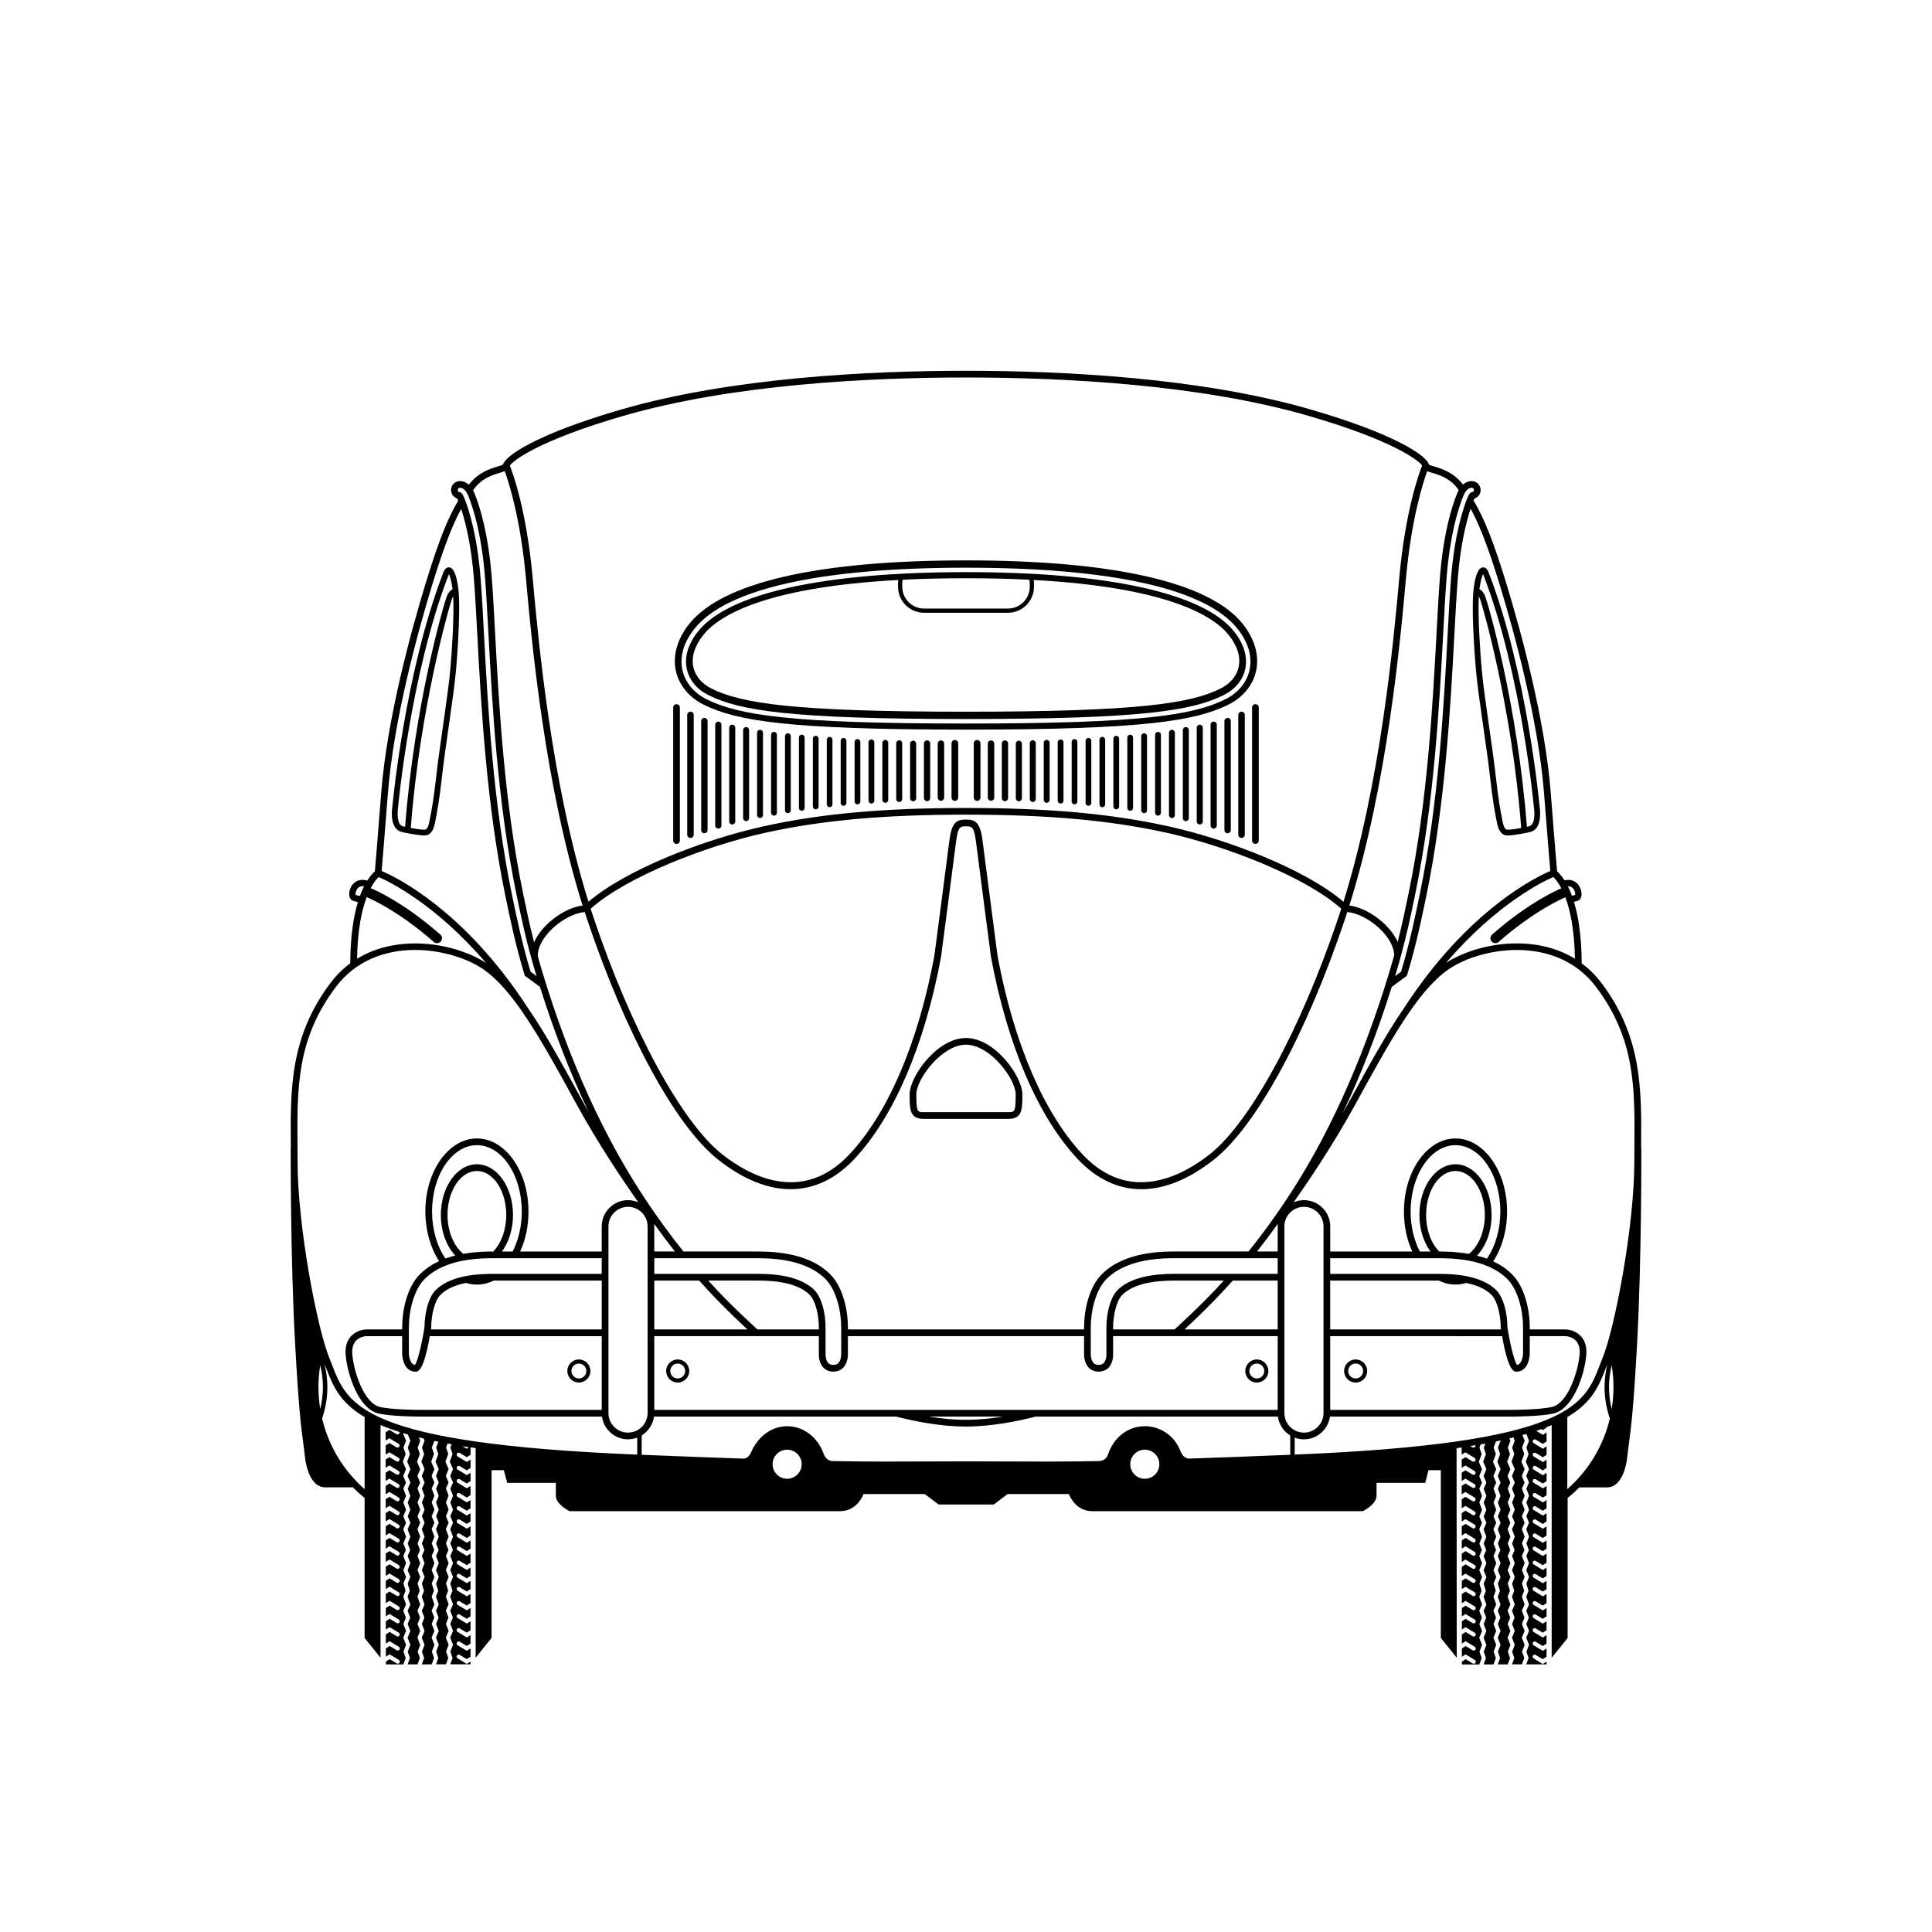 <?xml version="1.0" encoding="UTF-8"?>
<!-- The Best Svg Icon site in the world: iconSvg.co, Visit us! https://iconsvg.co -->
<svg fill="#000000" width="800px" height="800px" version="1.1" viewBox="144 144 512 512" xmlns="http://www.w3.org/2000/svg">
 <g>
  <path d="m537.11 336.76c0.668 4.66 1.359 9.477 1.754 13.051 0.699 6.32 1.32 9.523 1.621 11.066l0.105 0.543c0.27 1.441 0.723 3.859 2.738 3.977 0.082 0.004 0.172 0.008 0.266 0.008 1.691 0 5.562-0.781 6.223-1.008 3.07-1.043 2.246-6.269 2.219-6.438-0.031-0.355-3.289-35.805-13.539-62.262-0.344-0.891-0.828-1.34-1.438-1.34-1.262 0-2.129 2.059-2.574 6.113-0.535 4.871 0.203 16.02 0.668 21.234 0.328 3.691 1.156 9.469 1.957 15.055zm-0.082-40.621c0.016 0.031 0.027 0.066 0.043 0.105 10.172 26.254 13.41 61.496 13.449 61.902 0.176 1.078 0.34 4.277-1.195 4.801-0.098 0.031-0.348 0.094-0.684 0.168-2.465-32.305-10.246-59.066-11.066-61.121-0.43-1.078-0.996-1.605-1.508-1.871 0.27-2.156 0.68-3.43 0.961-3.984zm-1.133 5.906c0.086 0.145 0.176 0.309 0.262 0.523 0.777 1.945 8.574 29.18 10.977 60.855-1.254 0.23-2.719 0.453-3.539 0.453l-0.176-0.004c-0.824-0.047-1.129-1.664-1.336-2.769l-0.098-0.52c-0.297-1.52-0.91-4.684-1.602-10.941-0.398-3.594-1.09-8.426-1.758-13.098-0.797-5.566-1.621-11.328-1.945-14.977-0.492-5.438-1.047-14.574-0.785-19.523z"/>
  <path d="m578.94 448.21h-0.027c0.004-0.305 0.004-0.617 0.004-0.922 0.109-14.715 0.207-28.613-10.57-42.855-1.555-2.055-3.309-3.746-5.184-5.137-0.031-7.356-0.918-12.602-2.047-16.305 1.051-0.238 1.293-0.387 1.473-0.555 0.73-0.695 0.637-2.121 0.164-3.168-0.648-1.438-1.969-2.219-3.508-2.078-0.164 0.016-0.387 0.051-0.637 0.098-0.812-1.273-1.535-2-1.957-2.356-0.117-1.281-0.551-6.203-1.68-20.73-1.539-19.809-8.023-43.266-11.75-55.484-3.301-10.832-5.844-17.285-8.707-22.09 0.012-0.031 0.027-0.074 0.039-0.102 0.074-0.188 0.141-0.32 0.195-0.414 0.836-0.273 1.473-1.008 1.613-1.902 0.191-1.293-0.703-2.5-2.012-2.699-0.074-0.008-0.195-0.023-0.352-0.023-0.473 0-1.391 0.125-2.297 0.934-2.406-3.219-5.637-4.207-7.578-4.793-0.543-0.164-1.211-0.367-1.438-0.516-0.641-2.449-9.383-8.23-31.41-14.613-29.215-8.461-65.762-10.238-91.281-10.238-25.52 0-62.066 1.777-91.277 10.238-22.031 6.379-30.77 12.16-31.41 14.613-0.227 0.148-0.895 0.348-1.438 0.516-1.953 0.59-5.203 1.582-7.617 4.832-0.922-0.84-1.859-0.973-2.34-0.973-0.156 0-0.277 0.012-0.371 0.023-1.293 0.195-2.184 1.406-1.988 2.695 0.133 0.891 0.77 1.625 1.609 1.902 0.051 0.09 0.121 0.223 0.195 0.414 0.02 0.055 0.047 0.117 0.066 0.172-2.414 4.055-4.863 9.574-8.66 22.02-3.727 12.223-10.207 35.684-11.746 55.484-1.129 14.527-1.562 19.449-1.68 20.73-0.43 0.363-1.168 1.102-1.996 2.414-0.383-0.082-0.695-0.141-0.914-0.16-1.574-0.145-2.859 0.645-3.508 2.078-0.473 1.047-0.57 2.473 0.164 3.172 0.191 0.18 0.457 0.336 1.766 0.613-1.117 3.699-1.996 8.926-2.027 16.238-1.879 1.391-3.629 3.082-5.184 5.137-10.781 14.246-10.68 28.148-10.574 42.863 0.004 0.301 0.004 0.613 0.004 0.914h-0.027c0 0.289-0.082 29.164 1.145 51.492 0.969 17.602 1.559 22.082 2.137 26.414 0.176 1.324 0.352 2.648 0.535 4.328 0.031 0.316 0.852 7.723 5.309 7.723h7.348c0.977 0.988 2.016 1.93 3.109 2.82v37.094l4.223 5.246v-61.672c0.434 0.184 0.883 0.367 1.348 0.551v0.094l0.09-0.059c1.105 0.43 2.297 0.852 3.582 1.258 0.023 0.129 0.012 0.266-0.062 0.387-0.098 0.172-0.277 0.266-0.461 0.266-0.094 0-0.188-0.023-0.273-0.078l-1.871-1.133-0.863 0.559c-0.043 0.027-0.09 0.047-0.137 0.062v2.227l0.984-0.637 2.441 1.477c0.254 0.152 0.336 0.488 0.184 0.746-0.098 0.172-0.277 0.266-0.461 0.266-0.094 0-0.188-0.023-0.273-0.078l-1.871-1.133-0.863 0.559c-0.043 0.027-0.09 0.047-0.137 0.062v2.461l0.984-0.637 2.441 1.477c0.254 0.152 0.336 0.488 0.184 0.742-0.098 0.172-0.277 0.266-0.461 0.266-0.094 0-0.188-0.023-0.273-0.078l-1.871-1.133-0.863 0.559c-0.043 0.027-0.09 0.051-0.137 0.062v2.223l0.984-0.637 2.441 1.48c0.254 0.152 0.336 0.484 0.184 0.742-0.098 0.172-0.277 0.266-0.461 0.266-0.094 0-0.188-0.023-0.273-0.078l-1.871-1.133-0.863 0.559c-0.043 0.027-0.09 0.047-0.137 0.062v2.227l0.984-0.637 2.441 1.477c0.254 0.152 0.336 0.488 0.184 0.746-0.098 0.172-0.277 0.266-0.461 0.266-0.094 0-0.188-0.023-0.273-0.074l-1.871-1.133-0.863 0.559c-0.043 0.027-0.09 0.051-0.137 0.062v2.273l0.984-0.637 2.441 1.477c0.254 0.152 0.336 0.488 0.184 0.746-0.098 0.172-0.277 0.266-0.461 0.266-0.094 0-0.188-0.023-0.273-0.074l-1.871-1.133-0.863 0.559c-0.043 0.027-0.09 0.047-0.137 0.062v2.414l0.984-0.637 2.441 1.48c0.254 0.152 0.336 0.484 0.184 0.742-0.098 0.172-0.277 0.266-0.461 0.266-0.094 0-0.188-0.027-0.273-0.078l-1.871-1.133-0.863 0.559c-0.043 0.031-0.09 0.051-0.137 0.062v2.242l0.984-0.637 2.441 1.477c0.254 0.152 0.336 0.488 0.184 0.746-0.098 0.168-0.277 0.266-0.461 0.266-0.094 0-0.188-0.023-0.273-0.078l-1.871-1.133-0.863 0.559c-0.043 0.027-0.09 0.047-0.137 0.062v2.461l0.984-0.637 2.441 1.48c0.254 0.152 0.336 0.488 0.184 0.742-0.098 0.172-0.277 0.266-0.461 0.266-0.094 0-0.188-0.023-0.273-0.078l-1.871-1.133-0.863 0.559c-0.043 0.027-0.09 0.047-0.137 0.062v2.227l0.984-0.637 2.441 1.477c0.254 0.152 0.336 0.488 0.184 0.746-0.098 0.172-0.277 0.266-0.461 0.266-0.094 0-0.188-0.023-0.273-0.074l-1.871-1.133-0.863 0.559c-0.043 0.027-0.09 0.047-0.137 0.062v2.238l0.984-0.637 2.441 1.477c0.254 0.152 0.336 0.488 0.184 0.742-0.098 0.172-0.277 0.266-0.461 0.266-0.094 0-0.188-0.023-0.273-0.074l-1.871-1.133-0.863 0.559c-0.043 0.027-0.09 0.051-0.137 0.062v2.461l0.984-0.637 2.441 1.477c0.254 0.152 0.336 0.488 0.184 0.742-0.098 0.172-0.277 0.266-0.461 0.266-0.094 0-0.188-0.023-0.273-0.074l-1.871-1.133-0.863 0.559c-0.043 0.027-0.09 0.051-0.137 0.062v2.227l0.984-0.637 2.441 1.48c0.254 0.152 0.336 0.484 0.184 0.746-0.098 0.168-0.277 0.266-0.461 0.266-0.094 0-0.188-0.023-0.273-0.078l-1.871-1.133-0.863 0.559c-0.043 0.027-0.09 0.047-0.137 0.062v2.469l0.984-0.637 2.441 1.477c0.254 0.152 0.336 0.488 0.184 0.742-0.098 0.172-0.277 0.266-0.461 0.266-0.094 0-0.188-0.023-0.273-0.074l-1.871-1.133-0.863 0.559c-0.043 0.027-0.09 0.051-0.137 0.062v2.227l0.984-0.637 2.441 1.48c0.254 0.152 0.336 0.484 0.184 0.742-0.098 0.172-0.277 0.266-0.461 0.266-0.094 0-0.188-0.023-0.273-0.078l-1.871-1.133-0.863 0.559c-0.043 0.027-0.09 0.047-0.137 0.062v2.227l0.984-0.637 2.441 1.477c0.254 0.152 0.336 0.488 0.184 0.746-0.098 0.172-0.277 0.266-0.461 0.266-0.094 0-0.188-0.023-0.273-0.078l-1.871-1.133-0.863 0.559c-0.043 0.027-0.09 0.047-0.137 0.062v2.461l0.984-0.637 2.441 1.477c0.254 0.152 0.336 0.488 0.184 0.742-0.098 0.172-0.277 0.266-0.461 0.266-0.094 0-0.188-0.023-0.273-0.074l-1.871-1.133-0.863 0.559c-0.043 0.027-0.09 0.051-0.137 0.062v2.223l0.984-0.637 2.441 1.477c0.254 0.152 0.336 0.488 0.184 0.742-0.098 0.172-0.277 0.266-0.461 0.266-0.094 0-0.188-0.023-0.273-0.074l-1.871-1.133-0.863 0.559c-0.043 0.027-0.09 0.051-0.137 0.062v0.773h4.629l0.613-1.688-0.582-1.691 0.684-1.797-0.746-1.902 0.742-1.785-0.715-1.832 0.672-1.711-0.703-1.824 0.746-1.664-0.734-2.043 0.613-1.602-0.582-1.902 0.707-1.703-0.73-1.836 0.73-1.836-0.73-1.902 0.68-1.586-0.668-1.746 0.715-1.785-0.746-1.984 0.738-1.715-0.715-1.691 0.719-1.766-0.715-1.922 0.715-1.754-0.719-1.934 0.707-1.574-0.738-1.746 0.742-1.809-0.848-1.965 0.754-2.066-0.582-1.691 0.684-1.797-0.746-1.902 0.055-0.133c0.387 0.117 0.781 0.23 1.184 0.348l0.66 1.68-0.691 1.824 0.574 1.684-0.734 2.019 0.859 1.988-0.742 1.809 0.746 1.762-0.723 1.602 0.711 1.91-0.715 1.754 0.715 1.918-0.707 1.742 0.719 1.703-0.746 1.738 0.738 1.969-0.715 1.781 0.668 1.758-0.68 1.586 0.723 1.887-0.727 1.828 0.73 1.848-0.723 1.75 0.574 1.887-0.598 1.574 0.746 2.078-0.738 1.652 0.691 1.797-0.672 1.707 0.719 1.844-0.742 1.781 0.738 1.883-0.691 1.824 0.574 1.684-0.609 1.676h2.625l0.613-1.688-0.582-1.691 0.684-1.797-0.746-1.902 0.742-1.785-0.715-1.832 0.672-1.711-0.703-1.824 0.746-1.664-0.734-2.043 0.609-1.602-0.578-1.902 0.707-1.703-0.73-1.836 0.73-1.836-0.73-1.902 0.68-1.586-0.668-1.746 0.715-1.785-0.746-1.984 0.738-1.715-0.715-1.691 0.719-1.766-0.715-1.922 0.715-1.754-0.719-1.934 0.711-1.574-0.738-1.746 0.742-1.809-0.848-1.965 0.754-2.066-0.582-1.691 0.684-1.797-0.355-0.906c0.418 0.105 0.844 0.207 1.277 0.309l0.23 0.59-0.691 1.824 0.574 1.684-0.734 2.019 0.859 1.988-0.742 1.809 0.746 1.762-0.719 1.602 0.711 1.91-0.715 1.754 0.715 1.918-0.711 1.742 0.719 1.703-0.746 1.738 0.738 1.969-0.715 1.781 0.672 1.758-0.68 1.586 0.723 1.887-0.73 1.828 0.734 1.848-0.727 1.75 0.574 1.887-0.598 1.574 0.746 2.078-0.738 1.652 0.691 1.797-0.672 1.707 0.719 1.844-0.742 1.781 0.738 1.883-0.691 1.824 0.574 1.684-0.609 1.676h2.625l0.613-1.688-0.582-1.691 0.684-1.797-0.746-1.902 0.742-1.785-0.715-1.832 0.672-1.711-0.703-1.824 0.746-1.664-0.734-2.043 0.613-1.602-0.582-1.902 0.707-1.703-0.73-1.836 0.73-1.836-0.73-1.902 0.68-1.586-0.668-1.746 0.715-1.785-0.746-1.984 0.738-1.715-0.715-1.691 0.719-1.766-0.715-1.922 0.715-1.754-0.719-1.934 0.711-1.574-0.738-1.746 0.742-1.809-0.848-1.965 0.754-2.066-0.582-1.691 0.668-1.758c0.352 0.074 0.703 0.148 1.062 0.223l-0.59 1.555 0.574 1.684-0.734 2.019 0.859 1.988-0.742 1.809 0.746 1.762-0.719 1.602 0.711 1.91-0.715 1.754 0.715 1.918-0.711 1.742 0.719 1.703-0.746 1.738 0.742 1.969-0.715 1.781 0.672 1.758-0.68 1.586 0.723 1.887-0.73 1.828 0.73 1.848-0.723 1.75 0.574 1.887-0.598 1.574 0.746 2.078-0.738 1.652 0.691 1.797-0.672 1.707 0.719 1.844-0.742 1.781 0.738 1.883-0.691 1.824 0.574 1.684-0.609 1.676h2.629l0.613-1.688-0.578-1.691 0.684-1.797-0.746-1.902 0.742-1.785-0.715-1.832 0.672-1.711-0.703-1.824 0.746-1.664-0.734-2.043 0.613-1.602-0.582-1.902 0.707-1.703-0.73-1.836 0.73-1.836-0.73-1.902 0.68-1.586-0.664-1.746 0.715-1.785-0.746-1.984 0.738-1.715-0.715-1.691 0.719-1.766-0.715-1.922 0.715-1.754-0.719-1.934 0.711-1.574-0.738-1.746 0.742-1.809-0.848-1.965 0.75-2.066-0.578-1.691 0.406-1.066c0.355 0.066 0.711 0.133 1.074 0.199l-0.336 0.887 0.574 1.684-0.734 2.019 0.859 1.988-0.742 1.809 0.746 1.762-0.719 1.602 0.711 1.91-0.715 1.754 0.715 1.918-0.711 1.742 0.719 1.703-0.746 1.738 0.742 1.969-0.715 1.781 0.672 1.758-0.68 1.586 0.723 1.887-0.73 1.828 0.73 1.848-0.723 1.75 0.574 1.887-0.598 1.574 0.746 2.078-0.738 1.652 0.691 1.797-0.672 1.707 0.719 1.844-0.742 1.781 0.738 1.883-0.691 1.824 0.574 1.684-0.613 1.676h5.367v-0.727l-0.98 0.637-2.441-1.477c-0.254-0.156-0.336-0.488-0.184-0.742 0.152-0.258 0.48-0.344 0.734-0.188l1.871 1.133 0.863-0.559c0.043-0.031 0.09-0.051 0.137-0.062v-2.227l-0.98 0.637-2.441-1.477c-0.254-0.152-0.336-0.488-0.184-0.746 0.152-0.258 0.48-0.34 0.734-0.188l1.871 1.133 0.863-0.559c0.043-0.027 0.09-0.047 0.137-0.062v-2.269l-0.98 0.637-2.441-1.477c-0.254-0.152-0.336-0.488-0.184-0.746 0.152-0.258 0.48-0.34 0.734-0.188l1.871 1.133 0.863-0.559c0.043-0.027 0.09-0.047 0.137-0.062v-2.414l-0.98 0.637-2.441-1.48c-0.254-0.152-0.336-0.484-0.184-0.742 0.152-0.258 0.48-0.344 0.734-0.188l1.871 1.133 0.863-0.559c0.043-0.031 0.09-0.051 0.137-0.062v-2.242l-0.98 0.637-2.441-1.477c-0.254-0.152-0.336-0.488-0.184-0.746 0.152-0.258 0.48-0.34 0.734-0.188l1.871 1.133 0.863-0.559c0.043-0.027 0.09-0.047 0.137-0.062v-2.461l-0.98 0.637-2.441-1.48c-0.254-0.152-0.336-0.488-0.184-0.742 0.152-0.258 0.48-0.34 0.734-0.188l1.871 1.133 0.863-0.559c0.043-0.027 0.09-0.051 0.137-0.062v-2.223l-0.98 0.637-2.441-1.477c-0.254-0.152-0.336-0.488-0.184-0.742 0.152-0.258 0.48-0.344 0.734-0.188l1.871 1.137 0.863-0.559c0.043-0.027 0.09-0.051 0.137-0.062v-2.238l-0.98 0.637-2.441-1.477c-0.254-0.152-0.336-0.488-0.184-0.746 0.152-0.258 0.48-0.34 0.734-0.188l1.871 1.133 0.863-0.559c0.043-0.027 0.09-0.051 0.137-0.062v-2.461l-0.98 0.637-2.441-1.477c-0.254-0.152-0.336-0.488-0.184-0.742 0.152-0.258 0.48-0.344 0.734-0.188l1.871 1.133 0.863-0.559c0.043-0.027 0.09-0.051 0.137-0.062v-2.227l-0.98 0.637-2.441-1.48c-0.254-0.152-0.336-0.484-0.184-0.746 0.152-0.258 0.48-0.34 0.734-0.188l1.871 1.133 0.863-0.559c0.043-0.027 0.09-0.047 0.137-0.062v-2.469l-0.98 0.637-2.441-1.477c-0.254-0.152-0.336-0.488-0.184-0.742 0.152-0.258 0.48-0.34 0.734-0.188l1.871 1.133 0.863-0.559c0.043-0.027 0.09-0.051 0.137-0.062v-2.227l-0.98 0.637-2.441-1.48c-0.254-0.152-0.336-0.488-0.184-0.742 0.152-0.258 0.48-0.34 0.734-0.188l1.871 1.133 0.863-0.559c0.043-0.027 0.09-0.047 0.137-0.062v-2.227l-0.98 0.637-2.441-1.477c-0.254-0.152-0.336-0.488-0.184-0.746 0.152-0.258 0.48-0.34 0.734-0.188l1.871 1.133 0.863-0.559c0.043-0.027 0.09-0.047 0.137-0.062v-2.461l-0.98 0.637-2.441-1.477c-0.254-0.152-0.336-0.488-0.184-0.746 0.152-0.258 0.48-0.34 0.734-0.188l1.871 1.133 0.863-0.559c0.043-0.027 0.09-0.051 0.137-0.062v-2.223l-0.98 0.637-2.441-1.477c-0.254-0.152-0.336-0.488-0.184-0.742 0.152-0.258 0.48-0.344 0.734-0.188l1.871 1.133 0.863-0.559c0.043-0.027 0.09-0.051 0.137-0.062v-2.227l-0.98 0.637-2.441-1.477c-0.254-0.152-0.336-0.488-0.184-0.746 0.152-0.258 0.48-0.34 0.734-0.188l1.871 1.133 0.863-0.559c0.043-0.027 0.09-0.047 0.137-0.062v-1.98c0.441 0.066 0.891 0.133 1.348 0.199v55.547l4.223-5.246v-44.457h3.254l0.879 3.359h12.898v3.457c0 2.012 2.859 3.637 3.43 3.945l0.195 0.105h71.711c3.531 0 5.477-2.684 6.207-4.543h16.207l3.672 2.766h14.648l3.668-2.766h16.207c0.73 1.859 2.68 4.543 6.207 4.543h71.711l0.195-0.105c0.574-0.309 3.43-1.934 3.43-3.945v-3.457h12.902l0.879-3.359h3.254v44.457l4.223 5.246-0.047-55.527c0.453-0.066 0.902-0.129 1.348-0.199v1.93l0.984-0.637 2.441 1.477c0.254 0.152 0.336 0.488 0.184 0.742-0.098 0.172-0.277 0.266-0.461 0.266-0.094 0-0.188-0.023-0.273-0.078l-1.871-1.133-0.863 0.559c-0.043 0.027-0.09 0.051-0.137 0.062v2.223l0.984-0.637 2.441 1.48c0.254 0.152 0.336 0.484 0.184 0.742-0.098 0.172-0.277 0.266-0.461 0.266-0.094 0-0.188-0.023-0.273-0.078l-1.871-1.133-0.863 0.559c-0.043 0.027-0.09 0.047-0.137 0.062v2.227l0.984-0.637 2.441 1.477c0.254 0.152 0.336 0.488 0.184 0.746-0.098 0.172-0.277 0.266-0.461 0.266-0.094 0-0.188-0.023-0.273-0.074l-1.871-1.133-0.863 0.559c-0.043 0.027-0.09 0.051-0.137 0.062v2.273l0.984-0.637 2.441 1.477c0.254 0.152 0.336 0.488 0.184 0.746-0.098 0.172-0.277 0.266-0.461 0.266-0.094 0-0.188-0.023-0.273-0.074l-1.871-1.133-0.863 0.559c-0.043 0.027-0.09 0.047-0.137 0.062v2.414l0.984-0.637 2.441 1.48c0.254 0.152 0.336 0.484 0.184 0.742-0.098 0.172-0.277 0.266-0.461 0.266-0.094 0-0.188-0.027-0.273-0.078l-1.871-1.133-0.863 0.559c-0.043 0.031-0.09 0.051-0.137 0.062v2.242l0.984-0.637 2.441 1.477c0.254 0.152 0.336 0.488 0.184 0.746-0.098 0.168-0.277 0.266-0.461 0.266-0.094 0-0.188-0.023-0.273-0.078l-1.871-1.133-0.863 0.559c-0.043 0.027-0.09 0.047-0.137 0.062v2.461l0.984-0.637 2.441 1.48c0.254 0.152 0.336 0.488 0.184 0.742-0.098 0.172-0.277 0.266-0.461 0.266-0.094 0-0.188-0.023-0.273-0.078l-1.871-1.133-0.863 0.559c-0.043 0.027-0.09 0.047-0.137 0.062v2.227l0.984-0.637 2.441 1.477c0.254 0.152 0.336 0.488 0.184 0.746-0.098 0.172-0.277 0.266-0.461 0.266-0.094 0-0.188-0.023-0.273-0.074l-1.871-1.133-0.863 0.559c-0.043 0.027-0.09 0.047-0.137 0.062v2.238l0.984-0.637 2.441 1.477c0.254 0.152 0.336 0.488 0.184 0.742-0.098 0.172-0.277 0.266-0.461 0.266-0.094 0-0.188-0.023-0.273-0.074l-1.871-1.133-0.863 0.559c-0.043 0.027-0.09 0.051-0.137 0.062v2.461l0.984-0.637 2.441 1.477c0.254 0.152 0.336 0.488 0.184 0.742-0.098 0.172-0.277 0.266-0.461 0.266-0.094 0-0.188-0.023-0.273-0.074l-1.871-1.133-0.863 0.559c-0.043 0.027-0.09 0.051-0.137 0.062v2.227l0.984-0.637 2.441 1.48c0.254 0.152 0.336 0.484 0.184 0.746-0.098 0.168-0.277 0.266-0.461 0.266-0.094 0-0.188-0.023-0.273-0.078l-1.871-1.133-0.863 0.559c-0.043 0.027-0.09 0.047-0.137 0.062v2.469l0.984-0.637 2.441 1.477c0.254 0.152 0.336 0.488 0.184 0.742-0.098 0.172-0.277 0.266-0.461 0.266-0.094 0-0.188-0.023-0.273-0.074l-1.871-1.133-0.863 0.559c-0.043 0.027-0.09 0.051-0.137 0.062v2.227l0.984-0.637 2.441 1.48c0.254 0.152 0.336 0.484 0.184 0.742-0.098 0.172-0.277 0.266-0.461 0.266-0.094 0-0.188-0.023-0.273-0.078l-1.871-1.133-0.863 0.559c-0.043 0.027-0.09 0.047-0.137 0.062v2.227l0.984-0.637 2.441 1.477c0.254 0.152 0.336 0.488 0.184 0.746-0.098 0.172-0.277 0.266-0.461 0.266-0.094 0-0.188-0.023-0.273-0.078l-1.871-1.133-0.863 0.559c-0.043 0.027-0.09 0.047-0.137 0.062v2.461l0.984-0.637 2.441 1.477c0.254 0.152 0.336 0.488 0.184 0.742-0.098 0.172-0.277 0.266-0.461 0.266-0.094 0-0.188-0.023-0.273-0.074l-1.871-1.133-0.863 0.559c-0.043 0.027-0.09 0.051-0.137 0.062v2.223l0.984-0.637 2.441 1.477c0.254 0.152 0.336 0.488 0.184 0.742-0.098 0.172-0.277 0.266-0.461 0.266-0.094 0-0.188-0.023-0.273-0.074l-1.871-1.133-0.863 0.559c-0.043 0.027-0.09 0.051-0.137 0.062v0.773h4.629l0.613-1.688-0.582-1.691 0.684-1.797-0.746-1.902 0.742-1.785-0.715-1.832 0.672-1.711-0.703-1.824 0.746-1.664-0.734-2.043 0.613-1.602-0.582-1.902 0.707-1.703-0.73-1.836 0.73-1.836-0.73-1.902 0.68-1.586-0.668-1.746 0.715-1.785-0.746-1.984 0.738-1.715-0.715-1.691 0.719-1.766-0.715-1.922 0.715-1.754-0.719-1.934 0.707-1.574-0.738-1.746 0.742-1.809-0.848-1.965 0.754-2.066-0.582-1.691 0.328-0.867c0.418-0.074 0.828-0.152 1.238-0.227l-0.422 1.113 0.574 1.684-0.734 2.019 0.859 1.988-0.742 1.809 0.746 1.762-0.723 1.602 0.711 1.91-0.715 1.754 0.715 1.918-0.707 1.742 0.719 1.703-0.746 1.738 0.738 1.969-0.715 1.781 0.668 1.758-0.68 1.586 0.723 1.887-0.727 1.828 0.73 1.848-0.723 1.75 0.574 1.887-0.598 1.574 0.746 2.078-0.738 1.652 0.691 1.797-0.672 1.707 0.719 1.844-0.742 1.781 0.738 1.883-0.691 1.824 0.574 1.684-0.609 1.676h2.625l0.613-1.688-0.582-1.691 0.684-1.797-0.746-1.902 0.742-1.785-0.715-1.832 0.672-1.711-0.703-1.824 0.746-1.664-0.734-2.043 0.609-1.602-0.578-1.902 0.707-1.703-0.73-1.836 0.73-1.836-0.73-1.902 0.68-1.586-0.668-1.746 0.715-1.785-0.746-1.984 0.738-1.715-0.715-1.691 0.719-1.766-0.715-1.922 0.715-1.754-0.719-1.934 0.711-1.574-0.738-1.746 0.742-1.809-0.848-1.965 0.754-2.066-0.582-1.691 0.625-1.652c0.395-0.082 0.789-0.164 1.172-0.246l0.035 0.094-0.691 1.824 0.574 1.684-0.734 2.019 0.859 1.988-0.742 1.809 0.746 1.762-0.719 1.602 0.711 1.91-0.715 1.754 0.715 1.918-0.711 1.742 0.719 1.703-0.746 1.738 0.738 1.969-0.715 1.781 0.672 1.758-0.68 1.586 0.723 1.887-0.73 1.828 0.734 1.848-0.727 1.75 0.574 1.887-0.598 1.574 0.746 2.078-0.738 1.652 0.691 1.797-0.672 1.707 0.719 1.844-0.742 1.781 0.738 1.883-0.691 1.824 0.574 1.684-0.609 1.676h2.625l0.613-1.688-0.582-1.691 0.684-1.797-0.746-1.902 0.742-1.785-0.715-1.832 0.672-1.711-0.703-1.824 0.746-1.664-0.734-2.043 0.613-1.602-0.582-1.902 0.707-1.703-0.73-1.836 0.73-1.836-0.73-1.902 0.68-1.586-0.668-1.746 0.715-1.785-0.746-1.984 0.738-1.715-0.715-1.691 0.719-1.766-0.715-1.922 0.715-1.754-0.719-1.934 0.711-1.574-0.738-1.746 0.742-1.809-0.848-1.965 0.754-2.066-0.582-1.691 0.684-1.797-0.254-0.648c0.359-0.086 0.711-0.172 1.055-0.258l0.352 0.898-0.691 1.824 0.574 1.684-0.734 2.019 0.859 1.988-0.742 1.809 0.746 1.762-0.719 1.602 0.711 1.91-0.715 1.754 0.715 1.918-0.711 1.742 0.719 1.703-0.746 1.738 0.742 1.969-0.715 1.781 0.672 1.758-0.68 1.586 0.723 1.887-0.73 1.828 0.73 1.848-0.723 1.75 0.574 1.887-0.598 1.574 0.746 2.078-0.738 1.652 0.691 1.797-0.672 1.707 0.719 1.844-0.742 1.781 0.738 1.883-0.691 1.824 0.574 1.684-0.609 1.676h2.629l0.613-1.688-0.578-1.691 0.684-1.797-0.746-1.902 0.742-1.785-0.715-1.832 0.672-1.711-0.703-1.824 0.746-1.664-0.734-2.043 0.613-1.602-0.582-1.902 0.707-1.703-0.73-1.836 0.73-1.836-0.73-1.902 0.68-1.586-0.664-1.746 0.715-1.785-0.746-1.984 0.738-1.715-0.715-1.691 0.719-1.766-0.715-1.922 0.715-1.754-0.719-1.934 0.711-1.574-0.738-1.746 0.742-1.809-0.848-1.965 0.75-2.066-0.578-1.691 0.684-1.797-0.598-1.527c0.352-0.098 0.695-0.199 1.039-0.297l0.715 1.82-0.691 1.824 0.574 1.684-0.734 2.019 0.859 1.988-0.742 1.809 0.746 1.762-0.719 1.602 0.711 1.91-0.715 1.754 0.715 1.918-0.711 1.742 0.719 1.703-0.746 1.738 0.742 1.969-0.715 1.781 0.672 1.758-0.68 1.586 0.723 1.887-0.73 1.828 0.73 1.848-0.723 1.75 0.574 1.887-0.598 1.574 0.746 2.078-0.738 1.652 0.691 1.797-0.672 1.707 0.719 1.844-0.742 1.781 0.738 1.883-0.691 1.824 0.574 1.684-0.613 1.676h5.367v-0.727l-0.98 0.637-2.441-1.477c-0.254-0.156-0.336-0.488-0.184-0.742 0.152-0.258 0.48-0.344 0.734-0.188l1.871 1.133 0.863-0.559c0.043-0.031 0.09-0.051 0.137-0.062v-2.227l-0.98 0.637-2.441-1.477c-0.254-0.152-0.336-0.488-0.184-0.746 0.152-0.258 0.48-0.34 0.734-0.188l1.871 1.133 0.863-0.559c0.043-0.027 0.09-0.047 0.137-0.062v-2.269l-0.98 0.637-2.441-1.477c-0.254-0.152-0.336-0.488-0.184-0.746 0.152-0.258 0.48-0.34 0.734-0.188l1.871 1.133 0.863-0.559c0.043-0.027 0.09-0.047 0.137-0.062v-2.414l-0.98 0.637-2.441-1.48c-0.254-0.152-0.336-0.484-0.184-0.742 0.152-0.258 0.48-0.344 0.734-0.188l1.871 1.133 0.863-0.559c0.043-0.031 0.09-0.051 0.137-0.062v-2.242l-0.98 0.637-2.441-1.477c-0.254-0.152-0.336-0.488-0.184-0.746 0.152-0.258 0.48-0.34 0.734-0.188l1.871 1.133 0.863-0.559c0.043-0.027 0.09-0.047 0.137-0.062v-2.461l-0.98 0.637-2.441-1.48c-0.254-0.152-0.336-0.488-0.184-0.742 0.152-0.258 0.48-0.34 0.734-0.188l1.871 1.133 0.863-0.559c0.043-0.027 0.09-0.051 0.137-0.062v-2.223l-0.98 0.637-2.441-1.477c-0.254-0.152-0.336-0.488-0.184-0.742 0.152-0.258 0.48-0.344 0.734-0.188l1.871 1.137 0.863-0.559c0.043-0.027 0.09-0.051 0.137-0.062v-2.238l-0.98 0.637-2.441-1.477c-0.254-0.152-0.336-0.488-0.184-0.746 0.152-0.258 0.48-0.34 0.734-0.188l1.871 1.133 0.863-0.559c0.043-0.027 0.09-0.051 0.137-0.062v-2.461l-0.98 0.637-2.441-1.477c-0.254-0.152-0.336-0.488-0.184-0.742 0.152-0.258 0.48-0.344 0.734-0.188l1.871 1.133 0.863-0.559c0.043-0.027 0.09-0.051 0.137-0.062v-2.227l-0.98 0.637-2.441-1.48c-0.254-0.152-0.336-0.484-0.184-0.746 0.152-0.258 0.48-0.34 0.734-0.188l1.871 1.133 0.863-0.559c0.043-0.027 0.09-0.047 0.137-0.062v-2.469l-0.98 0.637-2.441-1.477c-0.254-0.152-0.336-0.488-0.184-0.742 0.152-0.258 0.48-0.34 0.734-0.188l1.871 1.133 0.863-0.559c0.043-0.027 0.09-0.051 0.137-0.062v-2.227l-0.98 0.637-2.441-1.48c-0.254-0.152-0.336-0.488-0.184-0.742 0.152-0.258 0.48-0.34 0.734-0.188l1.871 1.133 0.863-0.559c0.043-0.027 0.09-0.047 0.137-0.062v-2.227l-0.98 0.637-2.441-1.477c-0.254-0.152-0.336-0.488-0.184-0.746 0.152-0.258 0.48-0.34 0.734-0.188l1.871 1.133 0.863-0.559c0.043-0.027 0.09-0.047 0.137-0.062v-2.461l-0.98 0.637-2.441-1.477c-0.254-0.152-0.336-0.488-0.184-0.746 0.152-0.258 0.48-0.34 0.734-0.188l1.871 1.133 0.863-0.559c0.043-0.027 0.09-0.051 0.137-0.062v-2.223l-0.98 0.637-2.441-1.477c-0.254-0.152-0.336-0.488-0.184-0.742 0.152-0.258 0.48-0.344 0.734-0.188l1.871 1.133 0.863-0.559c0.043-0.027 0.09-0.051 0.137-0.062v-2.227l-0.98 0.637-2.441-1.477c-0.254-0.152-0.336-0.488-0.184-0.746 0.152-0.258 0.48-0.34 0.734-0.188l1.871 1.133 0.863-0.559c0.043-0.027 0.09-0.047 0.137-0.062v-2.273l-0.98 0.637-2.441-1.477c-0.254-0.152-0.336-0.488-0.184-0.742 0.152-0.258 0.48-0.344 0.734-0.188l1.871 1.133 0.863-0.559c0.043-0.027 0.09-0.047 0.137-0.062v-2.414l-0.98 0.637-1.742-1.055c0.453-0.152 0.898-0.305 1.328-0.461l0.395 0.238 0.863-0.559c0.043-0.027 0.09-0.051 0.137-0.062v-0.141c0.465-0.18 0.914-0.367 1.348-0.551v61.672l4.223-5.246v-37.094c1.094-0.887 2.129-1.832 3.109-2.82h7.348c4.457 0 5.277-7.406 5.309-7.715 0.184-1.684 0.363-3.004 0.535-4.328 0.574-4.328 1.168-8.809 2.137-26.422 1.188-22.316 1.105-51.191 1.102-51.48zm-17.902-68.582c0.402 0.605 0.441 1.32 0.406 1.535-0.121 0.039-0.387 0.113-0.863 0.219-0.352-0.961-0.719-1.797-1.078-2.516 0.66-0.027 1.176 0.223 1.535 0.762zm-5.391-3.207c0.438 0.41 1.258 1.32 2.152 3.039-0.078 0.016-0.16 0.016-0.238 0.047-0.332 0.137-8.215 3.426-18.137 12.16-0.539 0.477-0.594 1.301-0.117 1.84 0.258 0.293 0.617 0.441 0.98 0.441 0.309 0 0.613-0.105 0.863-0.324 9.566-8.418 17.332-11.676 17.406-11.707 0.098-0.039 0.172-0.113 0.258-0.172 1.266 3.336 2.422 8.496 2.562 16.332-11.398-7-26.664-3.856-34.195 1.137 13.5-15.809 25.969-21.719 28.465-22.793zm-14.125-77.188c3.707 12.148 10.148 35.465 11.676 55.105 1.062 13.66 1.508 18.84 1.656 20.488-3.644 1.543-21.926 10.281-38.906 36.52-4.555 6.609-9.168 15.031-14.406 24.594-0.574 1.047-1.156 2.09-1.746 3.117 4.891-10.273 9.246-21.469 13.031-33.508l4.016-2.969 0.086-0.281c2.379-7.914 3.731-14.461 5.043-20.789 5.039-24.352 6.438-50.391 7.457-69.402 0.309-5.711 0.574-10.645 0.891-14.695 0.707-8.949 2.215-15 3.406-18.594 1.918 3.457 4.266 8.828 7.797 20.414zm-57.02 163.29c-3.109 4.633-6.344 9.047-9.629 13.137h-18.469c-4.277-0.02-14.273-0.082-20.398 6.016-3.481 3.465-4.715 9.723-4.715 14.031v0.602h-62.582v-0.602c0-4.309-1.234-10.566-4.715-14.031-6.129-6.098-16.137-6.023-20.395-6.016h-18.477c-3.281-4.086-6.519-8.5-9.629-13.137-11.344-16.91-20.711-37.488-27.832-61.172l-0.129-0.426c-0.367-1.227-0.703-2.41-1.027-3.574h0.023c-0.086-2.281 1.457-5.094 4.137-7.527 2.613-2.371 5.762-3.894 8.293-4.129 0.227 0.695 0.449 1.395 0.68 2.086 10.219 30.363 23.488 54.695 34.633 63.504 13.316 10.52 26.133 10.484 36.094-0.086 10.492-11.141 18.664-30.164 23.023-53.617 0.035-0.258 3.375-25.73 3.961-30.418 0.52-4.18 1.148-4.18 2.656-4.18 1.508 0 2.133 0 2.656 4.18 0.586 4.688 3.926 30.164 3.965 30.465 4.348 23.402 12.523 42.43 23.016 53.57 4.996 5.305 10.707 7.957 16.844 7.953 6.098 0 12.613-2.621 19.25-7.867 11.145-8.805 24.414-33.141 34.633-63.504 0.23-0.691 0.457-1.387 0.68-2.086 2.531 0.234 5.68 1.758 8.293 4.129 2.617 2.375 4.141 5.113 4.129 7.367-0.336 1.219-0.684 2.453-1.07 3.731l-0.574 1.883c-7.106 23.184-16.289 43.277-27.324 59.719zm5.059 1.301c2.859 0 5.184 2.324 5.184 5.184v49.469c0 2.859-2.324 5.184-5.184 5.184s-5.184-2.324-5.184-5.184v-49.469c0-2.856 2.328-5.184 5.184-5.184zm-172.17 53.812v-19.547h43.613v4.648c-0.012 0.234-0.094 2.336 1.191 3.691 0.66 0.695 1.57 1.066 2.641 1.066 1.066 0 1.98-0.367 2.644-1.062 1.293-1.355 1.234-3.453 1.227-3.644v-4.699h62.582v4.656c-0.012 0.234-0.07 2.332 1.223 3.688 0.664 0.695 1.578 1.062 2.644 1.062s1.98-0.371 2.641-1.066c1.285-1.359 1.203-3.457 1.191-3.644v-4.699h43.613v19.547zm92.453 1.777c-3.109 0.5-6.492 0.855-9.852 0.855s-6.742-0.355-9.852-0.855zm-50.035-33.539c-4.371-4.352-12.648-4.309-16.188-4.289l-26.23 0.004v-4.148l26.207-0.004c4.051-0.008 13.531-0.078 19.137 5.496 2.898 2.883 4.191 8.492 4.191 12.773v7.117c0.016 0.43-0.082 1.703-0.738 2.387-0.328 0.344-0.773 0.508-1.355 0.508-0.582 0-1.02-0.164-1.344-0.508-0.645-0.68-0.73-1.949-0.711-2.426v-7.078c0-3.422-0.918-7.789-2.969-9.832zm-16.02 9.586c-2.012-1.875-4.484-4.18-7.285-7.012l-0.25-0.25c-0.297-0.301-0.605-0.621-0.906-0.934-0.336-0.348-0.668-0.691-1.012-1.051-0.227-0.238-0.465-0.496-0.695-0.742-0.414-0.441-0.832-0.883-1.254-1.344-0.223-0.246-0.453-0.504-0.684-0.754-0.004-0.004-0.008-0.012-0.016-0.016h11.938c3.32-0.023 11.082-0.059 14.93 3.773 1.605 1.598 2.449 5.523 2.449 8.574v0.602h-16.324l-0.059-0.059 0.012-0.012zm-13.477-10.969c0.266 0.289 0.531 0.586 0.789 0.871 0.387 0.418 0.766 0.82 1.141 1.223 0.277 0.297 0.559 0.598 0.832 0.883 0.297 0.309 0.582 0.602 0.871 0.902 0.355 0.367 0.715 0.738 1.059 1.094l0.09 0.09c2.609 2.648 4.965 4.879 6.981 6.758h-24.684v-12.945h11.91c0.043 0.047 0.082 0.09 0.121 0.137l-0.004 0.004c0.301 0.336 0.594 0.652 0.895 0.984zm-12.922-8.832v-6.652c0-0.219-0.012-0.43-0.031-0.645 0.121 0.16 0.191 0.258 0.203 0.266l0.008-0.008c1.742 2.43 3.504 4.777 5.289 7.035zm121.6 20.652v-0.602c0-3.051 0.84-6.973 2.449-8.574 3.848-3.828 11.617-3.785 14.934-3.773h11.93c-0.102 0.109-0.203 0.227-0.301 0.336-0.148 0.164-0.305 0.336-0.449 0.496-0.578 0.629-1.148 1.234-1.707 1.824-0.066 0.07-0.133 0.145-0.199 0.211-0.566 0.594-1.117 1.164-1.664 1.719-0.074 0.074-0.145 0.152-0.219 0.223-0.203 0.207-0.395 0.395-0.594 0.598-2.668 2.684-5.035 4.891-6.973 6.695l-0.836 0.777c-0.023 0.02-0.031 0.047-0.051 0.07zm18.926 0c2.039-1.902 4.422-4.156 7.066-6.844 0.004-0.004 0.008-0.008 0.012-0.012 0.215-0.219 0.434-0.449 0.652-0.672 0.414-0.422 0.824-0.844 1.25-1.293 0.164-0.172 0.332-0.355 0.496-0.527 0.473-0.504 0.949-1.008 1.438-1.539 0.203-0.219 0.414-0.453 0.617-0.68 0.387-0.426 0.77-0.844 1.168-1.285 0.008-0.008 0.008-0.016 0.012-0.02 0.023-0.023 0.043-0.047 0.066-0.074h11.906v12.945zm-1.539-14.727c-3.543-0.023-11.82-0.059-16.191 4.289-2.051 2.043-2.973 6.41-2.973 9.832v7.129c0.023 0.398-0.059 1.688-0.707 2.375-0.324 0.344-0.766 0.508-1.348 0.508-0.582 0-1.027-0.168-1.355-0.508-0.656-0.68-0.754-1.953-0.738-2.422v-7.078c0-4.281 1.297-9.891 4.191-12.773 5.602-5.574 15.074-5.519 19.141-5.496h26.203v4.148zm20.758-5.926c1.785-2.258 3.547-4.609 5.285-7.035l0.012 0.008c0.008-0.012 0.082-0.105 0.199-0.266-0.02 0.215-0.031 0.426-0.031 0.641v6.652zm-161.52-6.652v49.469c0 2.859-2.324 5.184-5.184 5.184s-5.184-2.324-5.184-5.184v-49.469c0-2.859 2.324-5.184 5.184-5.184 2.856 0 5.184 2.328 5.184 5.184zm-15.078-84.184c9.602-8.578 30.91-16.754 46.348-20.148 15.043-3.309 31.426-4.781 53.109-4.781 21.688 0 38.066 1.473 53.109 4.781 15.441 3.394 36.75 11.566 46.348 20.148-0.258 0.797-0.516 1.594-0.781 2.383-9.961 29.602-23.328 54.203-34.051 62.676-7.234 5.719-21.227 13.324-33.695 0.086-10.262-10.895-18.277-29.602-22.559-52.629-0.031-0.258-3.371-25.727-3.957-30.406-0.617-4.938-1.809-5.734-4.418-5.734-2.609 0-3.801 0.797-4.418 5.734-0.586 4.684-3.926 30.152-3.953 30.363-4.289 23.074-12.301 41.781-22.562 52.676-12.469 13.238-26.465 5.629-33.699-0.086-10.723-8.473-24.09-33.074-34.051-62.676-0.254-0.793-0.512-1.59-0.77-2.387zm231.27-109.41c0.781-1.941 1.793-2.148 2.191-2.148 0.055 0 0.098 0.004 0.105 0.004 0.324 0.051 0.547 0.352 0.5 0.672-0.039 0.258-0.246 0.465-0.504 0.504l-0.309 0.043-0.215 0.223c-0.242 0.258-0.469 0.645-0.672 1.148-1.242 3.074-3.457 9.941-4.363 21.406-0.32 4.07-0.586 9.016-0.895 14.738-1.016 18.957-2.41 44.918-7.422 69.141-1.285 6.215-2.613 12.641-4.918 20.355l-1.598 1.18c0.082-0.273 0.168-0.539 0.25-0.812h-0.004l0.129-0.426c0.418-1.383 0.793-2.711 1.152-4.023h0.004v-0.004c1.652-6.023 2.758-11.344 3.824-16.512 4.992-24.129 6.383-50.043 7.398-68.965 0.309-5.731 0.574-10.68 0.898-14.77 0.871-11.027 2.898-17.918 4.445-21.754zm-9.59-6.555c0.402 0.172 0.875 0.316 1.391 0.469 1.879 0.566 4.719 1.426 6.785 4.297l0.184 0.258c-0.145 0.266-0.285 0.543-0.418 0.867-1.594 3.949-3.68 11.023-4.566 22.281-0.324 4.113-0.59 9.07-0.898 14.816-1.012 18.863-2.398 44.699-7.363 68.699-0.863 4.168-1.75 8.438-2.93 13.086-0.785-1.742-2.094-3.5-3.875-5.121-2.789-2.535-6.086-4.164-8.934-4.539 10.059-32.008 13.5-70.055 15-86.668 1.414-15.637 4.488-25.301 5.625-28.445zm-213.01-14.648c29.008-8.406 65.379-10.168 90.785-10.168 25.402 0 61.773 1.762 90.785 10.168 22.383 6.484 29.281 11.879 30.102 13.156-0.75 1.875-4.434 11.84-6.055 29.777-1.488 16.477-4.894 54.105-14.785 85.836-10.152-8.668-30.816-16.57-46.551-20.027-15.176-3.336-31.672-4.824-53.492-4.824-21.82 0-38.316 1.488-53.492 4.824-15.734 3.457-36.395 11.363-46.555 20.027-9.895-31.738-13.297-69.359-14.785-85.832-1.613-17.883-5.281-27.84-6.047-29.758 0.887-1.363 7.828-6.734 30.09-13.18zm-39.617 19.41c2.066-2.871 4.906-3.727 6.785-4.293 0.516-0.156 0.988-0.297 1.391-0.469 1.137 3.148 4.207 12.812 5.621 28.441 1.5 16.609 4.941 54.652 15.004 86.668-2.852 0.375-6.144 2.004-8.934 4.539-1.816 1.652-3.144 3.449-3.926 5.227-1.191-4.699-2.086-9-2.953-13.191-4.965-23.996-6.352-49.832-7.363-68.699-0.309-5.746-0.574-10.703-0.898-14.816-0.891-11.266-2.977-18.336-4.566-22.281-0.121-0.301-0.254-0.559-0.387-0.809zm-4.281 0.324c-0.047-0.324 0.176-0.625 0.477-0.672 0.215-0.031 1.426-0.074 2.32 2.141 1.547 3.832 3.57 10.719 4.441 21.758 0.32 4.086 0.586 9.039 0.895 14.77 1.016 18.922 2.406 44.836 7.398 68.965 1.297 6.273 2.641 12.762 4.981 20.539l0.375 1.238-1.598-1.18c-2.289-7.668-3.625-14.117-4.918-20.355-5.012-24.219-6.402-50.18-7.422-69.137-0.289-5.445-0.566-10.59-0.891-14.738-0.906-11.457-3.121-18.332-4.363-21.406-0.211-0.516-0.438-0.906-0.684-1.156l-0.211-0.219-0.301-0.043c-0.254-0.043-0.461-0.246-0.5-0.504zm-18.52 80.391c1.523-19.633 7.969-42.949 11.676-55.105 3.481-11.41 5.828-16.84 7.75-20.34 1.188 3.609 2.68 9.633 3.379 18.512 0.324 4.125 0.598 9.262 0.891 14.695 1.02 19.016 2.414 45.055 7.457 69.402 1.316 6.352 2.676 12.922 5.043 20.789l0.086 0.281 4.023 2.973c3.742 11.883 8.055 22.969 12.914 33.176-0.523-0.922-1.047-1.852-1.559-2.789-5.254-9.59-9.879-18.027-14.445-24.648-16.973-26.195-35.227-34.922-38.867-36.465 0.145-1.641 0.59-6.816 1.652-20.48zm-8.535 26.836c-0.059-0.277-0.004-0.965 0.379-1.547 0.375-0.566 0.926-0.832 1.648-0.766 0.051 0.004 0.129 0.02 0.191 0.027-0.367 0.73-0.734 1.574-1.09 2.551-0.641-0.125-0.973-0.215-1.129-0.266zm2.949 0.512c0.105 0.094 0.219 0.18 0.355 0.238 0.078 0.031 7.84 3.285 17.406 11.707 0.246 0.219 0.555 0.324 0.863 0.324 0.363 0 0.719-0.148 0.98-0.441 0.477-0.539 0.422-1.363-0.117-1.84-9.922-8.734-17.805-12.023-18.137-12.16-0.113-0.047-0.23-0.055-0.348-0.066 0.887-1.707 1.707-2.613 2.141-3.019 2.492 1.074 14.961 6.981 28.469 22.793-7.535-4.988-22.797-8.129-34.191-1.133 0.129-7.894 1.305-13.07 2.578-16.402zm-12.812 129.91c0-1.953 0.164-3.887 0.469-5.797 0.457 1.891 0.711 3.824 0.711 5.797s-0.254 3.91-0.711 5.801c-0.305-1.898-0.469-3.836-0.469-5.801zm12.234 27.051c-5.668-4.992-9.562-11.527-11.262-18.738 0.914-2.672 1.395-5.461 1.395-8.316 0-2.07-0.266-4.102-0.746-6.086 0.117 0.301 0.238 0.602 0.355 0.902 1.793 4.652 3.551 9.195 10.262 13.141zm27.035-10.723-1.098-0.664c0.562 0.09 1.133 0.18 1.711 0.27zm45.211 1.57c-72.852-2.988-76.738-13.059-80.848-23.719-0.242-0.633-0.488-1.27-0.75-1.902-3.242-7.953-8.41-34.957-8.41-51.949 0-1.562-0.012-3.109-0.023-4.637-0.109-15.031-0.203-28.016 10.211-41.781 10.672-14.105 30.98-10.426 39.355-4.406 3.461 2.492 6.762 6.324 10.113 11.188 0.008 0.012 0.016 0.023 0.023 0.035 4.5 6.535 9.102 14.926 14.336 24.477 5.68 10.367 12.125 19.938 16.289 25.828-0.844-0.363-1.77-0.566-2.746-0.566-3.836 0-6.961 3.125-6.961 6.961v6.652l-21.625-0.004c1.453-3.144 2.219-6.773 2.219-10.602 0-10.676-6.133-19.359-13.668-19.359-7.535 0-13.668 8.684-13.668 19.359 0 4.891 1.324 9.598 3.641 13.152-1.824 0.848-3.562 1.969-5.066 3.465-3.481 3.465-4.715 9.723-4.715 14.031v0.602h-9.344c-1.238 0-2.996 0.477-4.219 1.812-1.121 1.227-1.594 2.918-1.406 5.023 0.492 5.457 3.535 14.129 8.516 15.398 3.328 0.852 11 0.867 11.328 0.867h48.082c0.461 3.394 3.371 6.023 6.891 6.023 0.863 0 1.684-0.164 2.445-0.453zm-54.676-33.172c0.023-0.156 0.047-0.309 0.074-0.469l0.012-0.133c0-3.051 0.84-6.973 2.449-8.574 1.719-1.707 4.219-2.644 6.75-3.156 0.953 0.289 1.926 0.445 2.906 0.445 1.535 0 3.039-0.363 4.473-1.062h0.801l27.805 0.004v12.945zm45.27 1.777v19.547h-48.016c-0.078 0-7.773-0.016-10.891-0.812-3.918-1-6.734-8.812-7.184-13.836-0.145-1.59 0.176-2.824 0.945-3.664 1.098-1.203 2.727-1.234 2.91-1.234h9.344v4.734c0.066 1.738 0.879 4.676 3.519 4.676h0.02c0.609-0.004 2.16-0.016 3.785-9.406zm-27.801-16.504c-3.539-0.023-11.82-0.059-16.191 4.289-2.039 2.027-2.957 6.352-2.973 9.762-0.648 4.273-1.805 9.195-2.555 10.07-1.434-0.184-1.59-2.922-1.59-2.922v-7.078c0-4.281 1.297-9.891 4.191-12.773 5.602-5.574 15.074-5.519 19.141-5.496h27.773v4.148zm-0.723-5.926c-2.039-0.004-4.988 0.055-8.148 0.613-2.551-2.012-4.195-6.004-4.195-10.301 0-6.426 3.492-11.652 7.785-11.652s7.785 5.227 7.785 11.652c0 3.797-1.258 7.375-3.359 9.562zm5.008-9.691c0-7.406-4.289-13.43-9.562-13.43-5.273 0-9.562 6.023-9.562 13.43 0 4.305 1.441 8.246 3.832 10.75-0.875 0.219-1.75 0.484-2.617 0.805-2.25-3.297-3.543-7.777-3.543-12.461 0-9.695 5.336-17.582 11.891-17.582 6.559 0 11.891 7.887 11.891 17.582 0 3.824-0.863 7.555-2.43 10.602h-2.832c1.852-2.512 2.934-6.023 2.934-9.695zm72.648 69.914c-2.125 0-3.852-1.73-3.852-3.852 0-2.125 1.73-3.852 3.852-3.852 2.125 0 3.852 1.73 3.852 3.852 0 2.125-1.73 3.852-3.852 3.852zm94.789 0c-2.125 0-3.852-1.727-3.852-3.852s1.73-3.852 3.852-3.852c2.125 0 3.852 1.73 3.852 3.852 0 2.125-1.727 3.852-3.852 3.852zm38.539-6.352c-10.152 0.414-18.805 0.738-26.391 0.996l-0.121 0.012c-0.18 0.023-1.738 0.203-2.559-1.953-1.535-4.027-5.25-6.629-9.469-6.629-4.418 0-8.234 2.914-9.719 7.426-0.594 1.801-2.203 1.801-2.414 1.812-9.957 0.18-16.52 0.145-24.121 0.109-3.398-0.02-6.984-0.035-11.145-0.035-4.156 0-7.738 0.02-11.133 0.035-7.641 0.035-14.242 0.074-24.328-0.113-0.012-0.016-1.551 0.035-2.234-1.891-1.586-4.461-5.391-7.34-9.695-7.34-4.086 0-7.762 2.684-9.59 6.996-0.668 1.574-1.82 1.609-1.977 1.59-7.75-0.262-16.59-0.594-26.977-1.016v-5.125c1.742-1.07 2.973-2.879 3.258-4.992h64.312l-0.004 0.02c4.602 1.191 11.523 2.613 18.367 2.613s13.766-1.422 18.367-2.613l-0.004-0.02h64.312c0.285 2.109 1.52 3.922 3.258 4.992zm49.023-2.164c-0.098 0.172-0.277 0.266-0.461 0.266-0.094 0-0.188-0.023-0.273-0.078l-0.562-0.34c0.461-0.074 0.914-0.152 1.359-0.227 0.023 0.125 0.008 0.258-0.062 0.379zm24.406 11.273v-19.098c6.707-3.941 8.469-8.488 10.262-13.141 0.113-0.297 0.234-0.594 0.348-0.887-0.48 1.98-0.742 4.008-0.742 6.074 0 2.856 0.484 5.644 1.398 8.316-1.699 7.207-5.594 13.738-11.266 18.734zm11.762-21.25c-0.457-1.891-0.711-3.828-0.711-5.805 0-1.973 0.254-3.91 0.711-5.801 0.309 1.91 0.473 3.848 0.473 5.801 0 1.965-0.164 3.902-0.473 5.805zm6.019-70.121c-0.012 1.531-0.023 3.078-0.023 4.641 0 16.988-5.164 43.988-8.406 51.949-0.258 0.637-0.504 1.27-0.75 1.902-4.109 10.66-7.996 20.734-80.848 23.719v-4.496c0.762 0.285 1.586 0.453 2.445 0.453 3.519 0 6.43-2.629 6.891-6.023h48.086c0.324 0 8-0.02 11.328-0.867 4.981-1.27 8.023-9.941 8.516-15.398 0.191-2.106-0.281-3.797-1.406-5.023-1.223-1.336-2.981-1.812-4.219-1.812h-9.344v-0.602c0-4.309-1.234-10.566-4.715-14.031-1.477-1.469-3.184-2.574-4.973-3.414 2.34-3.562 3.676-8.285 3.676-13.203 0-10.676-6.133-19.359-13.668-19.359s-13.668 8.684-13.668 19.359c0 3.824 0.762 7.457 2.215 10.602h-21.746v-6.652c0-3.836-3.125-6.961-6.961-6.961-0.973 0-1.902 0.203-2.746 0.566 4.164-5.891 10.609-15.461 16.289-25.828 9.141-16.684 16.355-29.859 24.473-35.695 8.371-6.019 28.684-9.695 39.355 4.406 10.402 13.758 10.309 26.738 10.199 41.77zm-37.855 18.699c0-7.406-4.289-13.43-9.562-13.43-5.273 0-9.562 6.023-9.562 13.43 0 3.699 1.086 7.184 2.949 9.695h-2.848c-1.562-3.043-2.43-6.777-2.43-10.602 0-9.695 5.336-17.582 11.891-17.582 6.559 0 11.891 7.887 11.891 17.582 0 4.707-1.301 9.195-3.57 12.5-0.867-0.32-1.746-0.586-2.625-0.809 2.414-2.504 3.867-6.453 3.867-10.785zm-6.004 10.324c-3.004-0.535-5.816-0.621-7.852-0.629-2.191-2.184-3.496-5.797-3.496-9.695 0-6.426 3.492-11.652 7.785-11.652 4.293 0 7.785 5.227 7.785 11.652 0.004 4.324-1.648 8.32-4.223 10.324zm-8.98 1.145c4.051-0.008 13.531-0.078 19.137 5.496 2.898 2.883 4.191 8.492 4.191 12.773v7.047c0 0.027-0.145 2.769-1.594 2.957-0.75-0.875-1.906-5.797-2.555-10.07-0.012-3.41-0.934-7.734-2.973-9.762-2.074-2.062-5.031-3.133-7.941-3.691l-0.02-0.047c-0.027 0.012-0.059 0.016-0.086 0.023-2.508-0.469-4.965-0.566-6.797-0.578-0.016-0.008-0.027-0.012-0.043-0.02l-0.012 0.02c-0.473-0.004-0.914-0.004-1.289 0l-27.805 0.004v-4.148zm0.027 5.926c0.281-0.004 0.602-0.004 0.941-0.004 1.43 0.691 2.922 1.062 4.449 1.062 0.969 0 1.93-0.152 2.867-0.434 2.508 0.52 4.969 1.453 6.668 3.144 1.605 1.598 2.449 5.523 2.449 8.574l0.012 0.133c0.023 0.164 0.047 0.312 0.074 0.469h-45.27v-12.945zm17.754 14.727c1.629 9.395 3.18 9.406 3.789 9.406h0.02c2.641 0 3.457-2.938 3.519-4.711v-4.699h9.344c0.18 0 1.809 0.035 2.91 1.234 0.77 0.844 1.09 2.074 0.945 3.664-0.453 5.019-3.269 12.836-7.184 13.836-3.113 0.797-10.812 0.812-10.887 0.812h-48.012l-0.004-19.543z"/>
  <path d="m402.95 340.1c-0.492 0-0.887 0.398-0.887 0.887v14.367c0 0.492 0.398 0.887 0.887 0.887 0.492 0 0.887-0.398 0.887-0.887v-14.367c0-0.488-0.398-0.887-0.887-0.887z"/>
  <path d="m406.63 340.22c-0.473 0-0.855 0.383-0.855 0.855v14.277c0 0.473 0.383 0.855 0.855 0.855s0.855-0.383 0.855-0.855v-14.277c0-0.473-0.383-0.855-0.855-0.855z"/>
  <path d="m410.32 340.21c-0.461 0-0.832 0.371-0.832 0.832v14.441c0 0.461 0.371 0.832 0.832 0.832 0.461 0 0.832-0.371 0.832-0.832v-14.441c0-0.457-0.375-0.832-0.832-0.832z"/>
  <path d="m414.01 340.29c-0.445 0-0.809 0.363-0.809 0.809v14.441c0 0.445 0.363 0.809 0.809 0.809 0.445 0 0.809-0.363 0.809-0.809v-14.441c0-0.449-0.363-0.809-0.809-0.809z"/>
  <path d="m417.7 340.18c-0.438 0-0.793 0.355-0.793 0.793v14.777c0 0.438 0.355 0.793 0.793 0.793s0.793-0.355 0.793-0.793v-14.777c0-0.438-0.355-0.793-0.793-0.793z"/>
  <path d="m421.38 340.07c-0.43 0-0.781 0.348-0.781 0.781v15.113c0 0.43 0.348 0.781 0.781 0.781 0.43 0 0.781-0.348 0.781-0.781v-15.113c0-0.434-0.348-0.781-0.781-0.781z"/>
  <path d="m425.07 339.96c-0.426 0-0.77 0.344-0.77 0.77v15.449c0 0.426 0.344 0.77 0.77 0.77 0.426 0 0.77-0.344 0.77-0.77v-15.449c0-0.422-0.344-0.77-0.77-0.77z"/>
  <path d="m428.76 339.86c-0.418 0-0.758 0.34-0.758 0.758v15.785c0 0.418 0.34 0.758 0.758 0.758 0.418 0 0.758-0.34 0.758-0.758v-15.785c0-0.422-0.336-0.758-0.758-0.758z"/>
  <path d="m432.45 339.57c-0.418 0-0.758 0.34-0.758 0.758v16.457c0 0.418 0.34 0.758 0.758 0.758 0.418 0 0.758-0.34 0.758-0.758v-16.457c0-0.418-0.336-0.758-0.758-0.758z"/>
  <path d="m436.13 339.28c-0.418 0-0.754 0.336-0.754 0.754v17.129c0 0.418 0.336 0.754 0.754 0.754 0.418 0 0.754-0.336 0.754-0.754v-17.129c0-0.414-0.336-0.754-0.754-0.754z"/>
  <path d="m439.82 338.99c-0.418 0-0.762 0.34-0.762 0.762v17.969c0 0.418 0.34 0.762 0.762 0.762s0.762-0.34 0.762-0.762l-0.004-17.969c0-0.422-0.34-0.762-0.758-0.762z"/>
  <path d="m443.51 338.7c-0.418 0-0.758 0.34-0.758 0.758v18.641c0 0.418 0.34 0.758 0.758 0.758 0.418 0 0.758-0.34 0.758-0.758v-18.641c0.004-0.418-0.336-0.758-0.758-0.758z"/>
  <path d="m447.2 338.32c-0.422 0-0.766 0.344-0.766 0.766v19.648c0 0.422 0.344 0.766 0.766 0.766s0.766-0.344 0.766-0.766v-19.648c0-0.426-0.344-0.766-0.766-0.766z"/>
  <path d="m450.89 337.95c-0.426 0-0.773 0.348-0.773 0.773v20.656c0 0.426 0.348 0.773 0.773 0.773s0.773-0.348 0.773-0.773v-20.656c0-0.43-0.348-0.773-0.773-0.773z"/>
  <path d="m454.57 337.4c-0.43 0-0.781 0.348-0.781 0.781v21.832c0 0.43 0.348 0.781 0.781 0.781 0.43 0 0.781-0.348 0.781-0.781v-21.832c-0.004-0.434-0.352-0.781-0.781-0.781z"/>
  <path d="m458.26 336.68c-0.438 0-0.793 0.355-0.793 0.793v23.344c0 0.438 0.355 0.793 0.793 0.793s0.793-0.355 0.793-0.793v-23.344c0-0.441-0.355-0.793-0.793-0.793z"/>
  <path d="m461.95 336.04c-0.445 0-0.805 0.363-0.805 0.805v24.855c0 0.445 0.363 0.805 0.805 0.805 0.445 0 0.805-0.363 0.805-0.805v-24.852c0-0.445-0.359-0.809-0.805-0.809z"/>
  <path d="m465.64 335.23c-0.453 0-0.824 0.367-0.824 0.824v26.703c0 0.453 0.367 0.824 0.824 0.824 0.453 0 0.824-0.367 0.824-0.824v-26.703c0-0.453-0.367-0.824-0.824-0.824z"/>
  <path d="m469.33 334.25c-0.469 0-0.844 0.375-0.844 0.844v28.887c0 0.469 0.375 0.844 0.844 0.844s0.844-0.375 0.844-0.844v-28.887c0-0.465-0.379-0.844-0.844-0.844z"/>
  <path d="m473.02 332.6c-0.477 0-0.863 0.387-0.863 0.863v31.738c0 0.477 0.387 0.863 0.863 0.863s0.863-0.387 0.863-0.863v-31.738c-0.004-0.477-0.387-0.863-0.863-0.863z"/>
  <path d="m475.81 331.5v35.25c0 0.492 0.398 0.887 0.887 0.887 0.492 0 0.887-0.398 0.887-0.887v-35.25c0-0.492-0.398-0.887-0.887-0.887s-0.887 0.398-0.887 0.887z"/>
  <path d="m330.45 330.73c8.664 4.297 22.316 6.625 69.551 6.625s60.883-2.328 69.551-6.625c3.812-1.891 6.484-5.133 7.32-8.895 0.902-4.055-0.344-8.484-3.519-12.473-8.762-11.023-34.129-16.852-73.355-16.852-39.223 0-64.59 5.828-73.355 16.852-3.172 3.992-4.422 8.422-3.519 12.477 0.844 3.758 3.512 7 7.328 8.891zm-2.414-20.102c8.418-10.586 33.301-16.18 71.961-16.18 38.664 0 63.547 5.594 71.961 16.18 3.629 4.566 3.731 8.492 3.176 10.984-0.723 3.234-3.047 6.039-6.379 7.691-8.422 4.176-21.875 6.441-68.758 6.441-46.887 0-60.34-2.262-68.762-6.441-3.332-1.652-5.652-4.457-6.379-7.691-0.551-2.492-0.449-6.418 3.18-10.984z"/>
  <path d="m331.77 328.23c8.262 4.098 21.582 6.316 68.234 6.316h0.004c46.652 0 59.973-2.219 68.234-6.316 3.051-1.512 5.094-3.957 5.746-6.887 0.715-3.211-0.301-6.664-2.945-9.988-8.066-10.145-33.293-15.734-71.035-15.734-37.742 0-62.973 5.59-71.035 15.734-2.641 3.324-3.66 6.777-2.945 9.988 0.648 2.93 2.688 5.375 5.742 6.887zm51.336-29.5c0-0.371 0.047-0.734 0.117-1.094 5.106-0.258 10.68-0.398 16.781-0.398s11.676 0.141 16.781 0.398c0.07 0.359 0.117 0.723 0.117 1.094v0.766c0 3.184-2.59 5.773-5.773 5.773h-22.246c-3.184 0-5.773-2.59-5.773-5.773zm-52.746 13.57c3.887-4.891 15.734-12.652 51.707-14.602-0.051 0.34-0.078 0.684-0.078 1.031v0.766c0 3.801 3.09 6.891 6.891 6.891h22.246c3.801 0 6.891-3.09 6.891-6.891v-0.766c0-0.348-0.027-0.691-0.078-1.031 35.973 1.949 47.82 9.715 51.707 14.605 2.297 2.891 3.195 5.824 2.602 8.496-0.531 2.394-2.238 4.41-4.801 5.68-7.832 3.883-21.379 6.133-67.445 6.133h-0.004c-46.066 0-59.613-2.246-67.445-6.133-2.562-1.27-4.269-3.285-4.801-5.68-0.586-2.672 0.312-5.609 2.609-8.5z"/>
  <path d="m400 419.08c-7.719 0-14.941 10.258-14.941 14.922 0 3.926 0 6.516 3.703 6.516h22.477c3.703 0 3.703-2.594 3.703-6.516 0.004-4.664-7.223-14.922-14.941-14.922zm11.242 19.66h-22.477c-1.652 0-1.926-0.129-1.926-4.738 0-4.023 6.746-13.145 13.164-13.145s13.164 9.117 13.164 13.145c0 4.606-0.273 4.738-1.926 4.738z"/>
  <path d="m262.94 294.35c-0.609 0-1.094 0.453-1.438 1.34-10.25 26.457-13.508 61.906-13.535 62.207-0.035 0.223-0.859 5.449 2.211 6.492 0.66 0.227 4.535 1.008 6.223 1.008 0.094 0 0.184-0.004 0.266-0.008 2.016-0.117 2.469-2.531 2.746-4.012l0.098-0.512c0.297-1.539 0.922-4.746 1.621-11.062 0.398-3.57 1.086-8.391 1.754-13.051 0.801-5.59 1.625-11.367 1.957-15.055 0.539-6.055 1.164-16.703 0.668-21.234-0.441-4.055-1.309-6.113-2.57-6.113zm-12.27 68.598c-1.527-0.52-1.371-3.723-1.188-4.856 0.031-0.352 3.269-35.59 13.445-61.848 0.016-0.039 0.027-0.074 0.043-0.105 0.281 0.555 0.691 1.824 0.965 3.981-0.512 0.27-1.078 0.797-1.508 1.875-0.824 2.055-8.602 28.812-11.07 61.121-0.34-0.074-0.59-0.137-0.688-0.168zm12.652-41.383c-0.324 3.652-1.152 9.406-1.945 14.977-0.668 4.672-1.359 9.504-1.758 13.098-0.695 6.258-1.309 9.422-1.605 10.941l-0.109 0.559c-0.199 1.066-0.504 2.68-1.328 2.731l-0.176 0.004c-0.816 0-2.285-0.223-3.539-0.453 2.402-31.676 10.199-58.91 10.98-60.855 0.086-0.215 0.172-0.379 0.262-0.523 0.258 4.953-0.293 14.09-0.781 19.523z"/>
  <path d="m397.05 340.1c-0.492 0-0.887 0.398-0.887 0.887v14.367c0 0.492 0.398 0.887 0.887 0.887 0.492 0 0.887-0.398 0.887-0.887v-14.367c0-0.488-0.398-0.887-0.887-0.887z"/>
  <path d="m393.36 340.22c-0.473 0-0.855 0.383-0.855 0.855v14.277c0 0.473 0.383 0.855 0.855 0.855 0.473 0 0.855-0.383 0.855-0.855v-14.277c0-0.473-0.383-0.855-0.855-0.855z"/>
  <path d="m389.68 340.21c-0.461 0-0.832 0.371-0.832 0.832v14.441c0 0.461 0.371 0.832 0.832 0.832 0.461 0 0.832-0.371 0.832-0.832v-14.441c0-0.457-0.375-0.832-0.832-0.832z"/>
  <path d="m385.99 340.29c-0.445 0-0.809 0.363-0.809 0.809v14.441c0 0.445 0.363 0.809 0.809 0.809 0.445 0 0.809-0.363 0.809-0.809v-14.441c0-0.449-0.363-0.809-0.809-0.809z"/>
  <path d="m382.3 340.18c-0.438 0-0.793 0.355-0.793 0.793v14.777c0 0.438 0.355 0.793 0.793 0.793s0.793-0.355 0.793-0.793v-14.777c0-0.438-0.355-0.793-0.793-0.793z"/>
  <path d="m378.61 340.07c-0.43 0-0.781 0.348-0.781 0.781v15.113c0 0.43 0.348 0.781 0.781 0.781 0.43 0 0.781-0.348 0.781-0.781v-15.113c0-0.434-0.348-0.781-0.781-0.781z"/>
  <path d="m374.93 339.96c-0.426 0-0.77 0.344-0.77 0.77v15.449c0 0.426 0.344 0.77 0.77 0.77s0.77-0.344 0.77-0.77v-15.449c0-0.422-0.344-0.77-0.77-0.77z"/>
  <path d="m371.24 339.86c-0.418 0-0.758 0.34-0.758 0.758v15.785c0 0.418 0.34 0.758 0.758 0.758s0.758-0.34 0.758-0.758v-15.785c0-0.422-0.34-0.758-0.758-0.758z"/>
  <path d="m367.55 339.57c-0.418 0-0.758 0.34-0.758 0.758v16.457c0 0.418 0.34 0.758 0.758 0.758s0.758-0.34 0.758-0.758v-16.457c0-0.418-0.34-0.758-0.758-0.758z"/>
  <path d="m363.86 339.28c-0.418 0-0.754 0.336-0.754 0.754v17.129c0 0.418 0.336 0.754 0.754 0.754s0.754-0.336 0.754-0.754v-17.129c0-0.414-0.336-0.754-0.754-0.754z"/>
  <path d="m360.18 338.99c-0.418 0-0.762 0.34-0.762 0.762v17.969c0 0.418 0.34 0.762 0.762 0.762s0.762-0.34 0.762-0.762l-0.004-17.969c0-0.422-0.34-0.762-0.758-0.762z"/>
  <path d="m356.48 338.7c-0.418 0-0.758 0.34-0.758 0.758v18.641c0 0.418 0.34 0.758 0.758 0.758s0.758-0.34 0.758-0.758v-18.641c0-0.418-0.336-0.758-0.758-0.758z"/>
  <path d="m352.8 338.32c-0.422 0-0.766 0.344-0.766 0.766v19.648c0 0.422 0.344 0.766 0.766 0.766s0.766-0.344 0.766-0.766v-19.648c0-0.426-0.344-0.766-0.766-0.766z"/>
  <path d="m349.11 337.95c-0.426 0-0.773 0.348-0.773 0.773v20.656c0 0.426 0.348 0.773 0.773 0.773s0.773-0.348 0.773-0.773v-20.656c0-0.43-0.344-0.773-0.773-0.773z"/>
  <path d="m345.42 337.4c-0.43 0-0.781 0.348-0.781 0.781v21.832c0 0.43 0.348 0.781 0.781 0.781 0.43 0 0.781-0.348 0.781-0.781v-21.832c-0.004-0.434-0.352-0.781-0.781-0.781z"/>
  <path d="m341.73 336.68c-0.438 0-0.793 0.355-0.793 0.793v23.344c0 0.438 0.355 0.793 0.793 0.793s0.793-0.355 0.793-0.793v-23.344c0-0.441-0.355-0.793-0.793-0.793z"/>
  <path d="m338.05 336.04c-0.445 0-0.805 0.363-0.805 0.805v24.855c0 0.445 0.363 0.805 0.805 0.805 0.445 0 0.805-0.363 0.805-0.805v-24.852c0-0.445-0.359-0.809-0.805-0.809z"/>
  <path d="m334.36 335.23c-0.453 0-0.824 0.367-0.824 0.824v26.703c0 0.453 0.367 0.824 0.824 0.824 0.453 0 0.824-0.367 0.824-0.824v-26.703c0-0.453-0.371-0.824-0.824-0.824z"/>
  <path d="m330.67 334.25c-0.469 0-0.844 0.375-0.844 0.844v28.887c0 0.469 0.375 0.844 0.844 0.844s0.844-0.375 0.844-0.844v-28.887c0-0.465-0.379-0.844-0.844-0.844z"/>
  <path d="m326.98 332.6c-0.477 0-0.863 0.387-0.863 0.863v31.738c0 0.477 0.387 0.863 0.863 0.863 0.477 0 0.863-0.387 0.863-0.863v-31.738c0-0.477-0.387-0.863-0.863-0.863z"/>
  <path d="m323.29 367.64c0.492 0 0.887-0.398 0.887-0.887v-35.25c0-0.492-0.398-0.887-0.887-0.887-0.492 0-0.887 0.398-0.887 0.887v35.25c0 0.488 0.398 0.887 0.887 0.887z"/>
  <path d="m477.07 504.27c-1.688 0-3.059 1.375-3.059 3.062s1.371 3.059 3.059 3.059 3.059-1.371 3.059-3.059-1.371-3.062-3.059-3.062zm0 5.039c-1.09 0-1.98-0.887-1.98-1.977 0-1.094 0.887-1.98 1.98-1.98 1.09 0 1.98 0.887 1.98 1.98 0 1.09-0.887 1.977-1.98 1.977z"/>
  <path d="m503.26 510.39c1.688 0 3.059-1.371 3.059-3.059s-1.371-3.062-3.059-3.062-3.059 1.375-3.059 3.062c0 1.684 1.371 3.059 3.059 3.059zm0-5.039c1.09 0 1.98 0.887 1.98 1.98 0 1.09-0.887 1.977-1.98 1.977-1.09 0-1.98-0.887-1.98-1.977 0-1.094 0.887-1.98 1.98-1.98z"/>
  <path d="m323.6 504.27c-1.688 0-3.059 1.375-3.059 3.062s1.371 3.059 3.059 3.059 3.059-1.371 3.059-3.059-1.371-3.062-3.059-3.062zm0 5.039c-1.09 0-1.98-0.887-1.98-1.977 0-1.094 0.887-1.98 1.98-1.98 1.09 0 1.98 0.887 1.98 1.98-0.004 1.09-0.891 1.977-1.98 1.977z"/>
  <path d="m297.41 510.39c1.688 0 3.059-1.371 3.059-3.059s-1.371-3.062-3.059-3.062-3.059 1.375-3.059 3.062c-0.004 1.684 1.371 3.059 3.059 3.059zm0-5.039c1.09 0 1.98 0.887 1.98 1.98 0 1.09-0.887 1.977-1.98 1.977-1.09 0-1.98-0.887-1.98-1.977 0-1.094 0.887-1.98 1.98-1.98z"/>
 </g>
</svg>